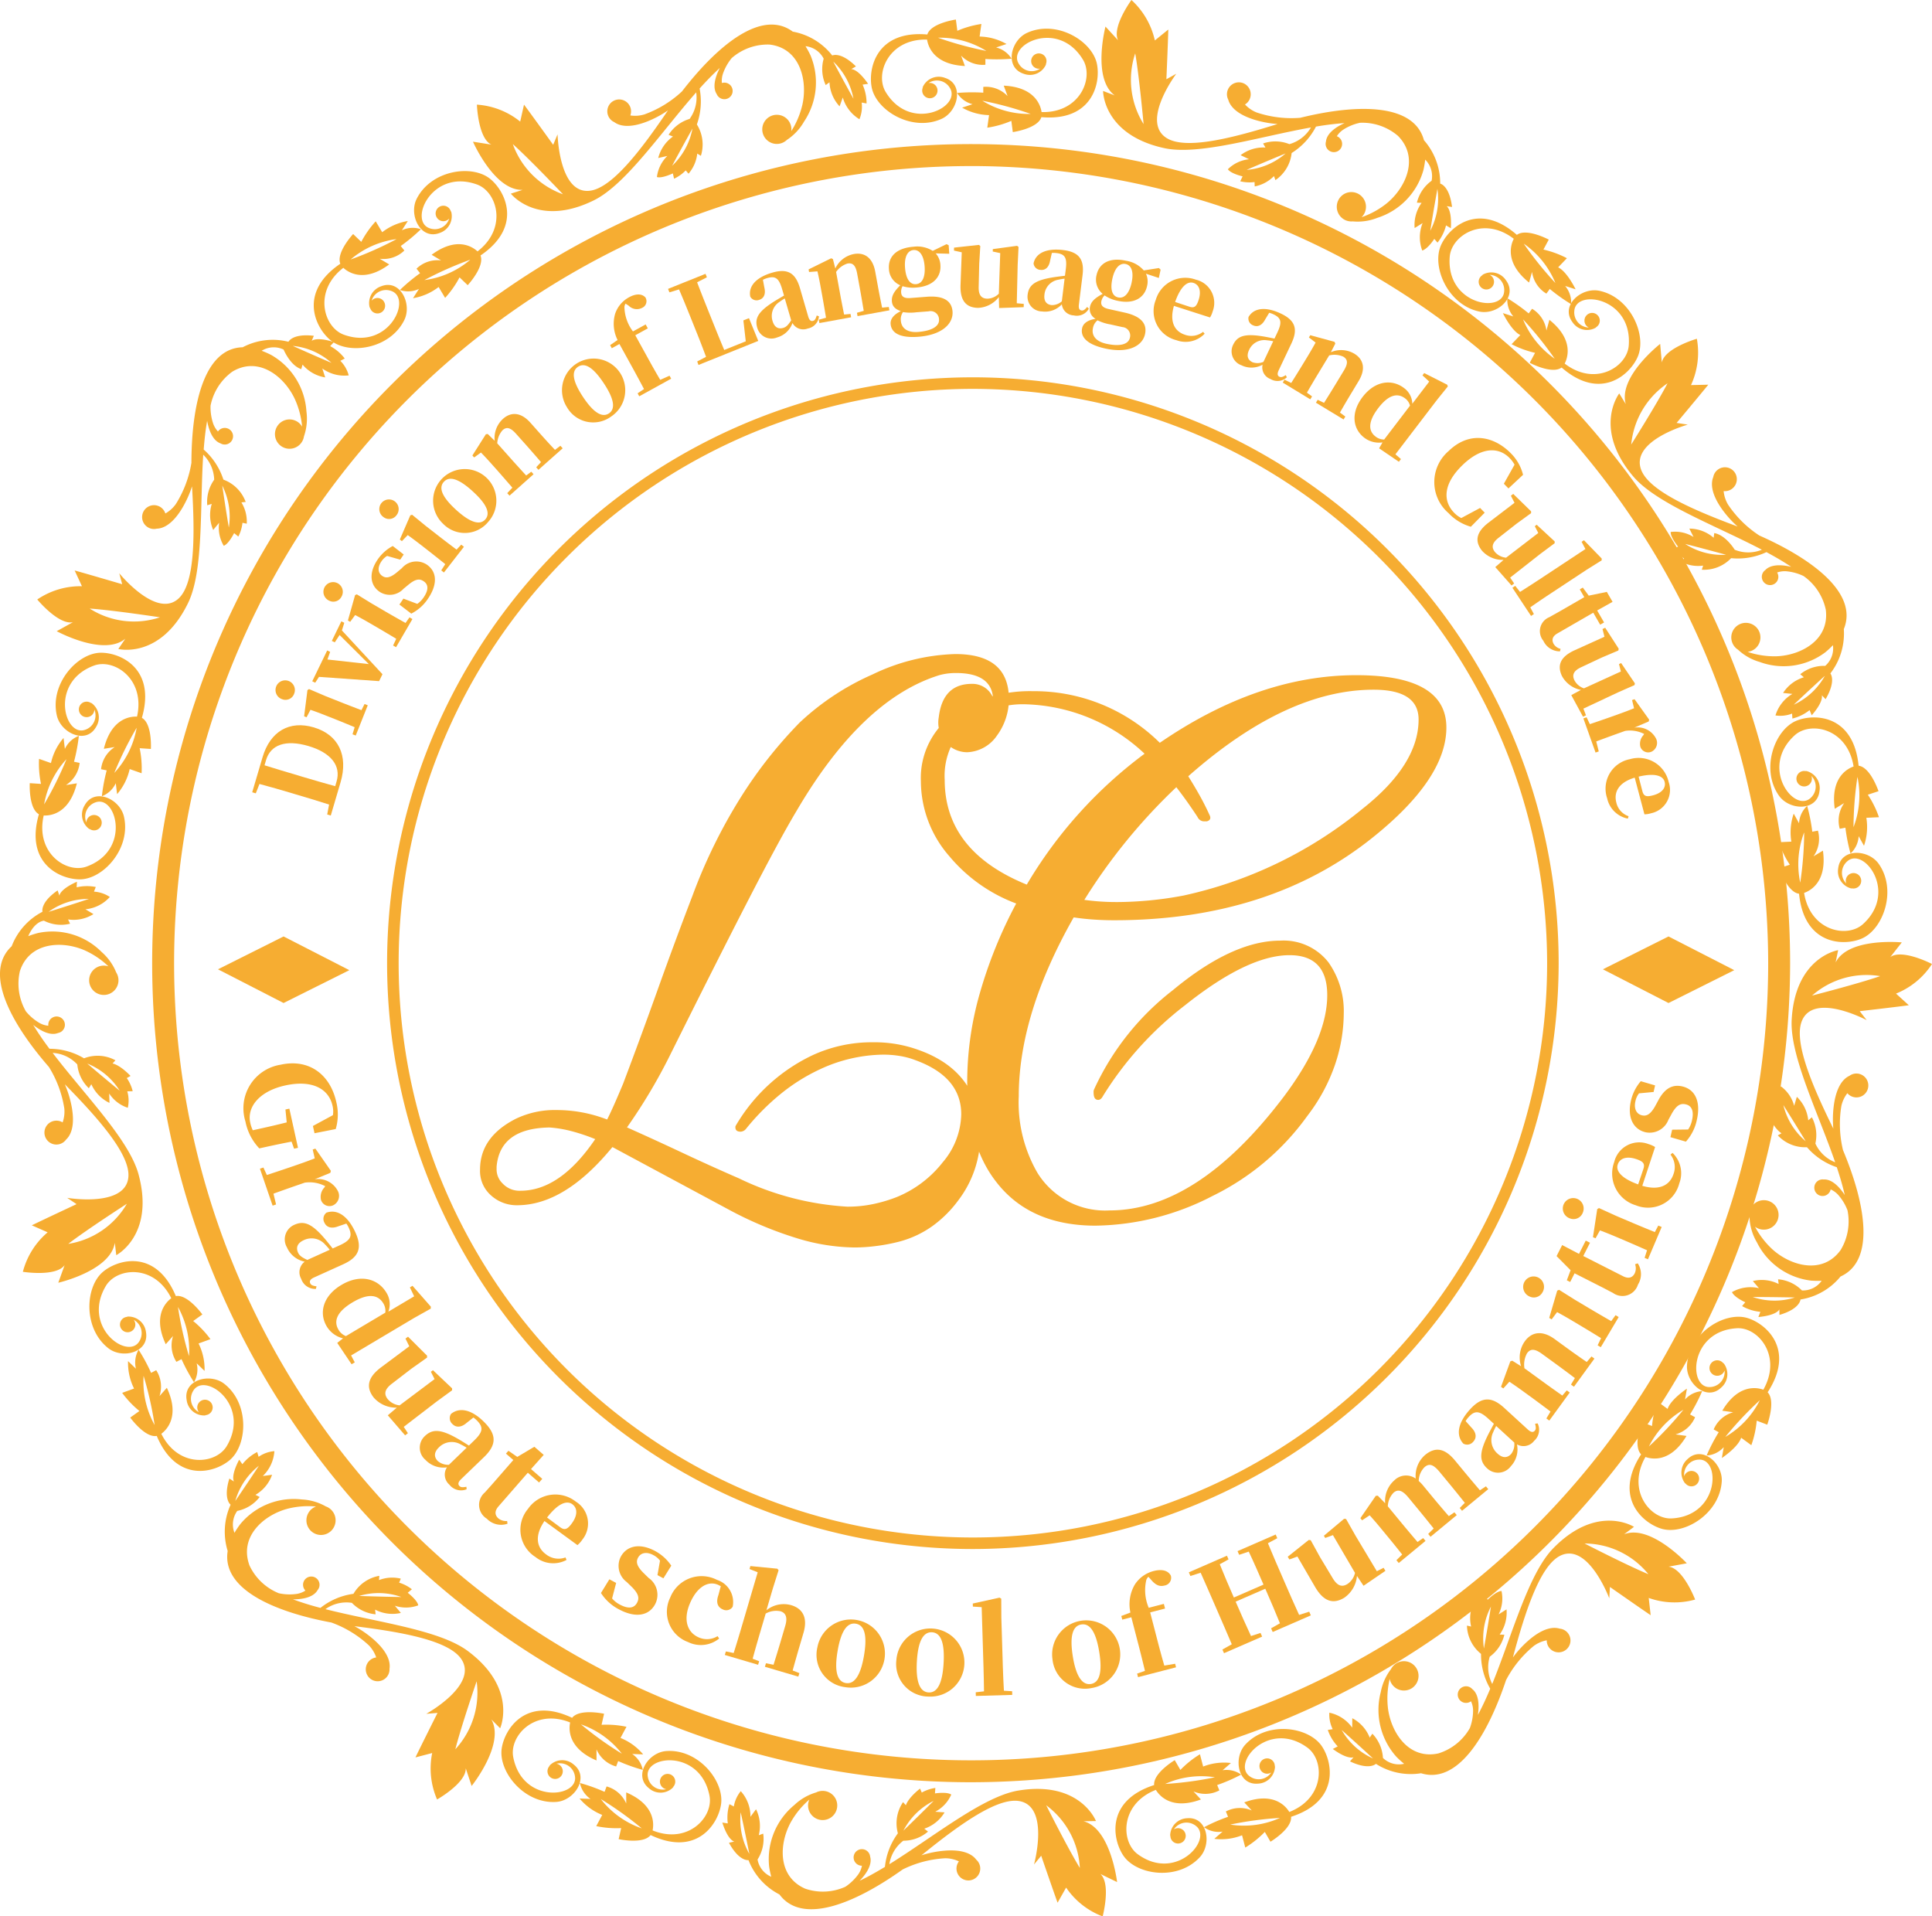 <svg xmlns="http://www.w3.org/2000/svg" width="181.008" height="179.502"><g data-name="グループ 1581"><g data-name="グループ 1604"><g data-name="グループ 1603"><g data-name="グループ 1586"><g data-name="グループ 1585"><path data-name="パス 3337" d="M90.986 166.957a76.729 76.729 0 1176.729-76.729 76.816 76.816 0 01-76.729 76.729zm0-151.4a74.674 74.674 0 1074.674 74.674 74.759 74.759 0 00-74.674-74.676z" fill="#f6ad32"/></g></g><g data-name="グループ 1590"><g data-name="グループ 1589"><path data-name="パス 3339" d="M91.149 145.109a54.881 54.881 0 1154.88-54.881 54.942 54.942 0 01-54.88 54.881zm0-108.68a53.8 53.8 0 1053.8 53.8 53.859 53.859 0 00-53.8-53.8z" fill="#f6ad32"/></g></g><g data-name="グループ 1591"><path data-name="パス 3340" d="M26.568 93.961l-6.147-3.158 6.147-3.078 6.16 3.158z" fill="#f6ad32"/></g><g data-name="グループ 1592"><path data-name="パス 3341" d="M156.322 93.961l-6.147-3.158 6.147-3.078 6.16 3.158z" fill="#f6ad32"/></g><g data-name="グループ 1600"><g data-name="グループ 1599" fill="#f6ad32"><path data-name="パス 3370" d="M27.553 107.608l-.237-.662c-.794.153-1.606.321-2.493.517l-.529.116a5.062 5.062 0 01-1.3-2.523 4.13 4.13 0 013.3-5.316c2.615-.578 4.634.866 5.218 3.514a4.845 4.845 0 01-.058 2.513l-1.987.393-.15-.681 1.873-1.013a2.2 2.2 0 00-.036-.88c-.341-1.548-1.849-2.472-4.442-1.9-2.41.532-3.59 2.015-3.266 3.486a3.266 3.266 0 00.236.709l.81-.179c.8-.176 1.564-.357 2.37-.558l-.119-1.207.367-.081.809 3.67z"/><path data-name="パス 3371" d="M29.479 110.473a2.085 2.085 0 012.19 1.129.982.982 0 01-.473 1.317.834.834 0 01-1.118-.5 1.272 1.272 0 01.3-1.163l.092-.138a3.159 3.159 0 00-1.915-.33l-.869.3c-.575.2-1.451.51-2.065.733l.244 1.011-.324.111-1.188-3.461.325-.111.322.7c.611-.2 1.515-.5 2.1-.7l.869-.3a32.617 32.617 0 001.518-.557l-.19-.828.251-.086 1.453 2.084-.053.186z"/><path data-name="パス 3372" d="M29.592 120.743a1.384 1.384 0 01-1.376-.947 1.244 1.244 0 01.33-1.606 2.3 2.3 0 01-1.662-1.336 1.485 1.485 0 01.693-2.117c.918-.415 1.654-.105 2.875 1.331.211.251.464.568.717.887l.616-.279c1.048-.474 1.25-.862.9-1.64a2.337 2.337 0 00-.235-.413l-.748.252c-.7.279-1.129.054-1.307-.336a.729.729 0 01.194-.941c.985-.346 1.993.273 2.713 1.861.659 1.456.309 2.318-1.153 2.979l-2.713 1.227c-.383.173-.458.355-.37.55.07.154.2.231.592.288zm1.3-3.665a5.33 5.33 0 00-.427-.486 1.678 1.678 0 00-2-.418c-.6.273-.757.688-.539 1.171.125.276.364.453.868.682zm1.148-2.964l-.135-.137z"/><path data-name="パス 3373" d="M33.239 127.626l-.3.175-1.344-2 .544-.428a2.438 2.438 0 01-1.529-1.121c-.753-1.267-.347-2.857 1.375-3.881 1.789-1.063 3.437-.589 4.225.736a2.013 2.013 0 01.175 1.768l2.417-1.437-.4-.839.247-.147 1.715 1.952-.006.187-1.545.866-5.918 3.518zm2.858-4.657a1.318 1.318 0 00-.178-.863c-.438-.736-1.285-1.056-2.884-.106-1.551.922-1.769 1.811-1.326 2.556a1.368 1.368 0 00.7.607z"/><path data-name="パス 3374" d="M38.217 134.26l-.263.2-1.621-1.876.843-.718a2.782 2.782 0 01-2.172-.956c-.685-.892-.643-1.819.706-2.826l2.635-1.967-.356-.719.237-.181 1.784 1.778v.183l-1.473 1.045-1.843 1.416c-.7.539-.71.984-.381 1.412a1.679 1.679 0 001.126.6l3.276-2.459-.345-.685.194-.149 1.793 1.7v.183l-1.459 1.064-3.072 2.359z"/><path data-name="パス 3375" d="M43.718 139.512a1.384 1.384 0 01-1.615-.43 1.245 1.245 0 01-.228-1.625 2.3 2.3 0 01-2.015-.7 1.486 1.486 0 01-.056-2.228c.726-.7 1.522-.654 3.155.289.282.166.628.381.973.6l.486-.47c.829-.8.888-1.231.295-1.847a2.317 2.317 0 00-.36-.309l-.62.488c-.566.5-1.047.43-1.344.122a.728.728 0 01-.132-.951c.811-.658 1.97-.413 3.181.843 1.11 1.151 1.069 2.081-.087 3.2l-2.145 2.066c-.3.292-.312.489-.164.643.117.122.266.15.654.074zm0-3.893a5.576 5.576 0 00-.566-.315 1.68 1.68 0 00-2.024.278c-.478.461-.482.9-.115 1.284a1.5 1.5 0 001.047.352zm.087-3.18l-.173-.083z"/><path data-name="パス 3376" d="M47.548 142.74a1.846 1.846 0 01-1.936-.469 1.52 1.52 0 01-.183-2.463c.276-.318.5-.552.8-.9l1.862-2.136-.688-.6.232-.267.829.575 1.6-.951.875.761-1.188 1.329 1.053.917-.3.342-1.053-.916-2.749 3.155c-.392.451-.339.835 0 1.131a1.126 1.126 0 00.81.235z"/><path data-name="パス 3377" d="M53.079 146.133a2.653 2.653 0 01-2.909-.273 3.024 3.024 0 01-.7-4.513 3.106 3.106 0 014.48-.677 2.409 2.409 0 01.604 3.568 2.454 2.454 0 01-.453.506l-3.091-2.256c-.972 1.427-.708 2.5.147 3.12a1.883 1.883 0 001.823.29zm-.594-3.062c.428.311.687.186 1.092-.368.568-.779.522-1.442.04-1.793-.5-.365-1.314-.11-2.362 1.25z"/><path data-name="パス 3378" d="M60.767 147.818a1.918 1.918 0 01.618 2.451c-.6 1.132-1.882 1.3-3.381.5a4.4 4.4 0 01-1.7-1.539l.788-1.284.635.34-.38 1.452a2.387 2.387 0 00.736.582c.754.4 1.312.363 1.6-.173.218-.41.186-.8-.477-1.473l-.488-.473a1.884 1.884 0 01-.564-2.359c.546-1.024 1.756-1.33 3.215-.551a4.286 4.286 0 011.523 1.378l-.738 1.185-.556-.3.238-1.353a1.812 1.812 0 00-.636-.529c-.606-.323-1.164-.233-1.425.255-.192.361-.15.76.5 1.408z"/><path data-name="パス 3379" d="M67.53 148.593c-.1-.054-.189-.1-.282-.142-.926-.385-1.971.222-2.623 1.785-.634 1.522-.237 2.707.876 3.17a1.9 1.9 0 001.726-.132l.153.219a2.719 2.719 0 01-2.92.33 3.011 3.011 0 01-1.67-4.16 3.156 3.156 0 014.389-1.661 2.184 2.184 0 011.465 2.516.712.712 0 01-.911.256c-.437-.183-.7-.579-.425-1.352z"/><path data-name="パス 3380" d="M74.894 156.735l-.1.329-3.131-.923.1-.329.709.139c.192-.612.469-1.511.65-2.126l.45-1.529c.243-.828.018-1.217-.457-1.357a2.006 2.006 0 00-1.378.217l-.613 2.08a158.49 158.49 0 00-.609 2.15l.611.237-.1.33-3.119-.92.1-.33.731.147c.2-.623.475-1.533.65-2.127l1.6-5.434-.766-.307.081-.276 2.521.247.122.139-.535 1.7-.606 2.058a2.562 2.562 0 012.324-.479c1.047.308 1.575 1.145 1.15 2.589l-.406 1.379c-.184.626-.439 1.532-.609 2.151z"/><path data-name="パス 3381" d="M76.58 154.318a3.192 3.192 0 112.6 3.731 3.051 3.051 0 01-2.6-3.731zm4.368.768c.326-1.908.039-2.843-.76-2.98s-1.39.649-1.714 2.558-.032 2.866.767 3 1.384-.68 1.707-2.577z"/><path data-name="パス 3382" d="M83.98 155.514a3.192 3.192 0 113 3.418 3.053 3.053 0 01-3-3.418zm4.427.273c.11-1.933-.279-2.831-1.088-2.877s-1.308.8-1.418 2.735.289 2.853 1.1 2.9 1.297-.835 1.406-2.757z"/><path data-name="パス 3383" d="M94.825 158.431l.011.343-3.41.1-.01-.344.775-.089c-.011-.719-.024-1.516-.046-2.224l-.172-5.662-.824-.052-.009-.287 2.506-.552.16.095.009 1.782.141 4.623c.022.718.058 1.5.1 2.222z"/><path data-name="パス 3384" d="M98.607 155.445a3.191 3.191 0 113.663 2.689 3.055 3.055 0 01-3.663-2.689zm4.38-.691c-.311-1.913-.884-2.706-1.684-2.575s-1.1 1.066-.794 2.978.9 2.725 1.7 2.595 1.086-1.097.778-2.997z"/><path data-name="パス 3385" d="M105.907 151.061a3.652 3.652 0 01.405-2.608 2.969 2.969 0 011.782-1.284c.654-.17 1.308-.111 1.6.431a.733.733 0 01-.6.932c-.424.11-.8-.009-1.242-.535l-.26-.287a.751.751 0 00-.193.29 4.228 4.228 0 00.224 2.615l1.416-.367.114.439-1.394.361.741 2.859c.183.707.377 1.412.585 2.123l1.013-.171.085.332-3.561.922-.086-.332.734-.258c-.175-.721-.349-1.441-.535-2.159l-.741-2.86-.85.221-.089-.343z"/><path data-name="パス 3386" d="M118.791 144.567c.429 1.043.888 2.1 1.348 3.153l.194.447c.45 1.034.9 2.079 1.38 3.114l.948-.3.15.345-3.573 1.557-.15-.345.828-.47c-.406-1.017-.865-2.072-1.372-3.238l-2.777 1.21c.5 1.146.958 2.2 1.439 3.222l.892-.292.15.345-3.572 1.555-.15-.345.879-.492c-.435-1.029-.89-2.073-1.349-3.128l-.194-.447c-.458-1.055-.913-2.1-1.374-3.13l-.959.31-.15-.345 3.572-1.556.15.345-.821.454c.41 1.028.865 2.072 1.32 3.118l2.777-1.21c-.451-1.035-.9-2.08-1.382-3.091l-.9.3-.15-.345 3.573-1.557.15.345z"/><path data-name="パス 3387" d="M129.628 146.868l.171.285-2.049 1.4-.617-.921a2.783 2.783 0 01-1.2 2.049c-.965.579-1.88.431-2.726-1.024l-1.653-2.842-.755.273-.153-.256 1.97-1.571.183.02.87 1.582 1.2 1.993c.455.76.9.817 1.359.54a1.685 1.685 0 00.721-1.052l-2.068-3.535-.721.265-.125-.209 1.894-1.589.183.02.889 1.57 1.993 3.323z"/><path data-name="パス 3388" d="M139.217 139.237l.218.265-2.457 2.027-.218-.265.479-.481c-.4-.5-.99-1.235-1.4-1.73l-.951-1.152c-.62-.752-.994-.816-1.411-.473a1.875 1.875 0 00-.557 1.307 3.827 3.827 0 01.443.466l.93 1.127c.416.5 1.023 1.223 1.449 1.7l.522-.358.218.265-2.457 2.027-.218-.265.514-.509c-.4-.5-.99-1.236-1.4-1.731l-.951-1.153c-.577-.7-.985-.823-1.4-.478a1.929 1.929 0 00-.547 1.283l1.345 1.631c.394.478 1.016 1.214 1.44 1.71l.53-.365.219.264-2.509 2.071-.218-.265.539-.531c-.406-.511-1-1.253-1.4-1.731l-.585-.709c-.465-.564-.7-.83-1.061-1.234l-.708.469-.162-.2 1.441-2.092.192-.015.688.71a2.574 2.574 0 01.858-2.144 1.56 1.56 0 012.009-.164 2.586 2.586 0 01.874-2.214c.972-.8 1.859-.63 2.817.532l.888 1.076c.415.5 1.023 1.222 1.433 1.7z"/><path data-name="パス 3389" d="M144.061 133.34a1.382 1.382 0 01-.331 1.637 1.244 1.244 0 01-1.607.328 2.294 2.294 0 01-.577 2.053 1.486 1.486 0 01-2.219.194c-.742-.681-.746-1.478.1-3.166.148-.292.341-.65.534-1.008l-.5-.456c-.848-.778-1.284-.811-1.861-.179a2.334 2.334 0 00-.288.379l.526.589c.532.534.493 1.017.2 1.332a.728.728 0 01-.941.191c-.706-.769-.533-1.94.647-3.226 1.08-1.178 2.012-1.2 3.194-.111l2.199 2.013c.31.284.507.281.651.124.115-.124.133-.276.033-.658zm-7.063.351l-.072.179zm3.178-.109a5.4 5.4 0 00-.28.583 1.676 1.676 0 00.4 2c.489.45.93.426 1.288.036a1.5 1.5 0 00.287-1.066z"/><path data-name="パス 3390" d="M149.105 127.071l.277.2-1.919 2.637-.278-.2.364-.612c-.512-.387-1.267-.949-1.786-1.328l-1.289-.937c-.7-.508-1.094-.49-1.405-.062a2.182 2.182 0 00-.245 1.408l1.728 1.257c.5.365 1.286.922 1.821 1.3l.417-.484.277.2-1.913 2.628-.277-.2.39-.648c-.522-.394-1.284-.963-1.786-1.328l-.743-.54a32.773 32.773 0 00-1.326-.924l-.568.63-.215-.156.873-2.383.182-.062.828.519a2.619 2.619 0 01.353-2.345c.629-.865 1.614-1.051 2.787-.2l1.181.86c.528.384 1.3.929 1.827 1.288z"/><path data-name="パス 3391" d="M143.254 121.43a.977.977 0 111.264-.374.924.924 0 01-1.264.374zm8.106 1.774l.295.175-1.68 2.825-.295-.175.323-.673a145.94 145.94 0 00-1.9-1.156l-.76-.453a36.17 36.17 0 00-1.461-.83l-.508.68-.228-.136.748-2.554.175-.08 1.5.944 1.464.872c.533.316 1.365.8 1.922 1.117z"/><path data-name="パス 3392" d="M153.44 118.348a1.845 1.845 0 01.02 1.991 1.52 1.52 0 01-2.343.779c-.375-.19-.655-.345-1.07-.556l-2.525-1.281-.413.813-.315-.16.354-.943-1.314-1.322.524-1.034 1.578.826.631-1.244.4.2-.631 1.244 3.729 1.892c.532.27.892.125 1.095-.277a1.119 1.119 0 00.03-.843z"/><path data-name="パス 3393" d="M147.092 114.14a.977.977 0 111.2-.541.924.924 0 01-1.2.541zm8.274.669l.315.134-1.285 3.025-.315-.134.229-.711c-.6-.266-1.467-.648-2.037-.891l-.815-.346a36.702 36.702 0 00-1.559-.627l-.413.741-.243-.1.4-2.632.164-.1 1.612.734 1.567.667c.571.243 1.461.609 2.055.849z"/><path data-name="パス 3394" d="M156.701 108.002a2.65 2.65 0 01.632 2.851 3.024 3.024 0 01-4.078 2.055 3.1 3.1 0 01-2.019-4.053 2.409 2.409 0 013.209-1.679 2.46 2.46 0 01.62.276l-1.2 3.633c1.657.487 2.593-.092 2.924-1.1a1.883 1.883 0 00-.284-1.823zm-2.732 1.5c.166-.5-.033-.711-.685-.925-.914-.3-1.532-.055-1.718.512-.194.587.3 1.283 1.913 1.863z"/><path data-name="パス 3395" d="M155.398 103.016c.594-1.077 1.313-1.445 2.2-1.246 1.252.283 1.756 1.469 1.382 3.127a4.391 4.391 0 01-1.029 2.05l-1.449-.419.158-.7 1.5-.018a2.391 2.391 0 00.364-.864c.187-.833 0-1.36-.593-1.494-.454-.1-.824.033-1.292.85l-.327.6a1.882 1.882 0 01-2.124 1.17c-1.133-.256-1.751-1.341-1.388-2.954a4.278 4.278 0 01.923-1.833l1.341.394-.139.615-1.368.129a1.79 1.79 0 00-.339.754c-.151.669.085 1.184.624 1.306.4.09.772-.056 1.225-.854z"/></g></g><g data-name="グループ 1602"><g data-name="グループ 1601" fill="#f6ad32"><path data-name="パス 3396" d="M24.597 70.939c.721-2.445 2.533-3.468 4.8-2.8 2.306.681 3.253 2.626 2.508 5.152l-.915 3.107-.335-.1.177-.928c-.986-.323-2.011-.626-3.114-.952l-.326-.1c-1.035-.305-2.059-.608-3.083-.877l-.345.878-.335-.1zm6.937 2.264c.437-1.484-.543-2.7-2.632-3.315-2.158-.636-3.555-.111-3.978 1.322l-.141.481c1.009.32 2.044.624 3.108.939l.325.1c1.1.326 2.148.634 3.189.919z"/><path data-name="パス 3397" d="M26.455 65.508a.907.907 0 111.106-.527.857.857 0 01-1.106.527zm7.7.443l.3.119-1.127 2.834-.3-.118.2-.663c-.56-.234-1.377-.571-1.912-.783l-.764-.3a34.369 34.369 0 00-1.464-.548l-.366.7-.229-.091.311-2.451.149-.1 1.513.647 1.472.586c.534.213 1.369.533 1.927.744z"/><path data-name="パス 3398" d="M32.256 58.342l-.223.717 3.8 4.1-.315.649-5.63-.4-.357.547-.277-.134 1.4-2.888.277.134-.255.714 3.879.43-2.74-2.726-.449.689-.277-.134.891-1.835z"/><path data-name="パス 3399" d="M30.82 56.26a.908.908 0 111.171-.359.857.857 0 01-1.171.359zm7.545 1.571l.275.16-1.535 2.638-.276-.16.294-.628a143.51 143.51 0 00-1.774-1.055l-.71-.413c-.568-.33-.9-.512-1.365-.757l-.466.636-.213-.124.672-2.378.163-.075 1.4.862 1.367.8c.5.289 1.275.729 1.8 1.02z"/><path data-name="パス 3400" d="M37.654 53.221a1.778 1.778 0 012.321-.336c.988.668 1.023 1.864.14 3.172a4.084 4.084 0 01-1.584 1.427l-1.111-.851.375-.554 1.3.491a2.247 2.247 0 00.608-.624c.444-.658.46-1.178-.009-1.494-.357-.242-.724-.25-1.4.3l-.485.4a1.747 1.747 0 01-2.232.295c-.895-.6-1.062-1.752-.2-3.024a3.982 3.982 0 011.419-1.274l1.026.794-.327.485-1.227-.349a1.656 1.656 0 00-.549.537c-.356.528-.327 1.053.1 1.34.315.213.688.213 1.348-.325z"/><path data-name="パス 3401" d="M35.949 48.454a.907.907 0 111.208-.2.858.858 0 01-1.208.2zm7.265 2.569l.251.2-1.874 2.408-.251-.2.375-.582c-.472-.381-1.163-.932-1.616-1.284l-.648-.505c-.519-.4-.825-.629-1.251-.934l-.546.568-.194-.151.982-2.268.172-.052 1.271 1.042 1.248.971c.454.353 1.165.894 1.642 1.251z"/><path data-name="パス 3402" d="M41.508 49.061a2.963 2.963 0 114.219-.157 2.833 2.833 0 01-4.219.157zm2.79-3.027c-1.329-1.212-2.2-1.457-2.712-.9s-.188 1.412 1.141 2.623 2.227 1.464 2.734.908.16-1.428-1.163-2.628z"/><path data-name="パス 3403" d="M52.503 41.76l.213.238-2.269 2.014-.211-.238.451-.484a142.38 142.38 0 00-1.356-1.556l-.983-1.1c-.533-.6-.9-.661-1.262-.334a2.026 2.026 0 00-.5 1.229l1.318 1.48c.382.43.984 1.09 1.394 1.536l.479-.357.212.237-2.255 2.008-.212-.237.482-.511c-.4-.46-.975-1.126-1.356-1.556l-.567-.636a30.35 30.35 0 00-1.02-1.1l-.639.46-.164-.184 1.263-1.991.178-.021.647.634a2.434 2.434 0 01.784-2.059c.741-.66 1.672-.635 2.566.369l.9 1.013c.4.452.991 1.1 1.4 1.529z"/><path data-name="パス 3404" d="M53.12 38.152a2.963 2.963 0 114.129.874 2.835 2.835 0 01-4.129-.874zm3.442-2.259c-.994-1.5-1.782-1.95-2.409-1.533s-.526 1.323.468 2.822 1.8 1.961 2.429 1.545.501-1.346-.488-2.834z"/><path data-name="パス 3405" d="M57.86 31.851a3.382 3.382 0 01-.234-2.439 2.757 2.757 0 011.309-1.565c.549-.3 1.152-.4 1.538.021a.681.681 0 01-.322.975 1.064 1.064 0 01-1.242-.2l-.3-.2a.7.7 0 00-.107.305 3.927 3.927 0 00.8 2.3l1.19-.655.2.369-1.172.645 1.324 2.4c.327.594.663 1.183 1.013 1.776l.873-.387.153.279-2.993 1.649-.153-.279.6-.4c-.323-.608-.647-1.216-.978-1.818l-1.324-2.4-.714.393-.159-.288z"/><path data-name="パス 3406" d="M71.041 31.937l-5.6 2.252-.121-.328.829-.433a91.557 91.557 0 00-1.046-2.692l-.271-.677c-.4-.992-.791-1.974-1.214-2.946l-.9.274-.13-.324 3.51-1.411.13.325-.916.467c.367.971.757 1.945 1.1 2.8l.248.62c.379.945.776 1.937 1.193 2.921l2.017-.81-.223-1.96.524-.21z"/><path data-name="パス 3407" d="M76.729 29.635a1.281 1.281 0 01-1.05 1.14 1.155 1.155 0 01-1.434-.514 2.129 2.129 0 01-1.446 1.352 1.38 1.38 0 01-1.855-.915c-.262-.9.119-1.533 1.6-2.467.258-.16.584-.352.909-.542l-.175-.6c-.3-1.026-.628-1.261-1.391-1.04a2.253 2.253 0 00-.41.162l.134.722c.165.679-.1 1.045-.48 1.156a.677.677 0 01-.839-.3c-.19-.951.511-1.8 2.067-2.249 1.424-.414 2.171.021 2.588 1.452l.772 2.653c.109.375.266.469.458.413.15-.043.237-.155.342-.506zm-5.778-3.123l-.143.106zm2.575 1.445a5.129 5.129 0 00-.5.328 1.558 1.558 0 00-.647 1.782c.172.592.534.786 1.005.649.271-.078.465-.274.741-.707z"/><path data-name="パス 3408" d="M83.27 28.758l.057.313-2.983.542-.058-.313.637-.179c-.1-.588-.243-1.449-.35-2.035l-.266-1.455c-.144-.789-.422-1.031-.906-.943a2.021 2.021 0 00-1.067.79l.356 1.95c.1.567.274 1.444.394 2.038l.6-.056.058.313-2.973.541-.057-.314.678-.185c-.1-.6-.247-1.469-.35-2.036l-.153-.839c-.12-.657-.191-.989-.3-1.47l-.786.06-.044-.243 2.116-1.042.163.074.224.879A2.433 2.433 0 0180 23.797c.978-.177 1.761.328 2 1.652l.244 1.334c.108.6.276 1.454.4 2.036z"/><path data-name="パス 3409" d="M88.936 23.771l-1.271-.035a1.775 1.775 0 01.441 1.088c.084 1.075-.632 1.985-2.257 2.112a3.33 3.33 0 01-1.288-.126 1.044 1.044 0 00-.132.6c.029.379.284.554.868.509l1.532-.119c1.677-.13 2.342.457 2.413 1.378.089 1.147-.993 2.2-3.181 2.369-1.9.147-2.562-.451-2.619-1.2-.036-.451.277-.877.955-1.2-.474-.169-.8-.412-.837-.924s.2-.912.785-1.5a1.73 1.73 0 01-1.062-1.524c-.085-1.1.635-1.955 2.281-2.083a2.729 2.729 0 011.822.384l1.294-.626.2.1zm-3.086 5.483a4.3 4.3 0 01-1.249-.017 1.175 1.175 0 00-.2.809c.059.748.664 1.123 1.612 1.05 1.375-.107 2.01-.579 1.963-1.172a.79.79 0 00-.971-.759zm.776-4.314c-.078-1-.467-1.561-1.04-1.516s-.871.665-.794 1.657.427 1.585 1.031 1.538.877-.686.803-1.679z"/><path data-name="パス 3410" d="M95.917 28.467l-.008.308-2.3.081-.028-1.029a2.585 2.585 0 01-1.957 1.014c-1.045-.024-1.69-.594-1.632-2.155l.114-3.051-.728-.16.006-.278 2.326-.255.133.106-.1 1.673-.051 2.159c-.02.822.3 1.086.8 1.1a1.568 1.568 0 001.088-.469l.131-3.8-.7-.149.006-.227 2.275-.307.134.106-.081 1.674-.084 3.6z"/><path data-name="パス 3411" d="M102.014 28.913a1.283 1.283 0 01-1.416.632 1.157 1.157 0 01-1.114-1.039 2.129 2.129 0 01-1.863.669 1.379 1.379 0 01-1.341-1.574c.115-.927.716-1.359 2.445-1.631.3-.045.675-.092 1.05-.138l.08-.624c.131-1.06-.078-1.406-.866-1.5a2.251 2.251 0 00-.441-.013l-.163.715c-.117.689-.5.921-.9.872a.678.678 0 01-.651-.609c.2-.947 1.181-1.446 2.789-1.246 1.473.183 1.986.878 1.8 2.356l-.341 2.741c-.048.388.06.536.257.56.156.019.28-.048.515-.33zm-4.067-5.153l-.174.041zm1.794 2.345a4.991 4.991 0 00-.592.1 1.557 1.557 0 00-1.294 1.383c-.076.612.179.933.666.994a1.393 1.393 0 00.961-.356z"/><path data-name="パス 3412" d="M108.57 26.04l-1.205-.4a1.776 1.776 0 01.1 1.171c-.234 1.054-1.185 1.717-2.777 1.363a3.327 3.327 0 01-1.2-.5 1.048 1.048 0 00-.3.534c-.082.371.11.614.681.741l1.5.334c1.643.365 2.107 1.121 1.906 2.024-.251 1.124-1.593 1.816-3.735 1.339-1.857-.413-2.318-1.178-2.155-1.911.1-.441.522-.758 1.264-.867a1.042 1.042 0 01-.531-1.129c.111-.5.459-.814 1.19-1.21a1.73 1.73 0 01-.571-1.769c.239-1.074 1.178-1.687 2.79-1.328a2.732 2.732 0 011.631.9l1.42-.222.159.152zm-4.553 4.348a4.324 4.324 0 01-1.19-.38 1.172 1.172 0 00-.427.715c-.163.733.307 1.269 1.235 1.476 1.347.3 2.091.033 2.221-.549a.791.791 0 00-.707-1.01zm2-3.9c.218-.984.009-1.631-.552-1.755s-1.027.383-1.243 1.356-.055 1.641.537 1.772 1.045-.403 1.261-1.376z"/><path data-name="パス 3413" d="M112.862 31.262a2.463 2.463 0 01-2.644.607 2.808 2.808 0 01-1.937-3.773 2.884 2.884 0 013.752-1.9 2.235 2.235 0 011.585 2.966 2.273 2.273 0 01-.251.578l-3.383-1.087c-.442 1.542.1 2.408 1.039 2.708a1.748 1.748 0 001.691-.277zm-1.416-2.527c.468.15.659-.037.854-.643.274-.85.041-1.422-.486-1.591-.548-.176-1.19.286-1.718 1.789z"/><path data-name="パス 3414" d="M120.564 35.346a1.284 1.284 0 01-1.543.156 1.155 1.155 0 01-.732-1.336 2.13 2.13 0 01-1.978.052 1.38 1.38 0 01-.78-1.917c.4-.845 1.107-1.067 2.834-.783.3.051.67.124 1.04.2l.269-.566c.458-.966.368-1.361-.35-1.7a2.153 2.153 0 00-.414-.15l-.379.628c-.328.618-.768.717-1.127.547a.678.678 0 01-.427-.786c.489-.837 1.575-1.005 3.039-.311 1.34.635 1.611 1.457.972 2.8l-1.184 2.5c-.167.353-.111.527.068.613.142.067.281.042.592-.152zm-1.277-3.38a4.939 4.939 0 00-.594-.089 1.557 1.557 0 00-1.666.905c-.265.557-.123.942.321 1.152a1.388 1.388 0 001.024-.037zm-.967-2.79l-.178-.016z"/><path data-name="パス 3415" d="M126.044 39.023l-.165.273-2.591-1.571.165-.273.594.288c.318-.5.78-1.246 1.089-1.756l.768-1.266c.416-.686.368-1.051-.052-1.306a2.025 2.025 0 00-1.322-.116l-1.029 1.7c-.3.492-.753 1.262-1.058 1.787l.483.353-.166.273-2.582-1.57.165-.273.631.31c.323-.514.79-1.264 1.089-1.756l.443-.73c.346-.571.513-.866.752-1.3l-.628-.477.127-.211 2.276.621.071.164-.415.806a2.435 2.435 0 012.2.142c.849.515 1.1 1.412.4 2.563l-.7 1.161a68.95 68.95 0 00-1.05 1.792z"/><path data-name="パス 3416" d="M131.255 43.005l-.194.254-1.853-1.26.32-.557a2.266 2.266 0 01-1.707-.436c-1.088-.831-1.289-2.341-.16-3.819 1.172-1.535 2.755-1.7 3.893-.828a1.867 1.867 0 01.764 1.462l1.584-2.074-.632-.585.162-.213 2.155 1.089.06.162-1.031 1.281-3.879 5.078zm.847-5a1.219 1.219 0 00-.453-.681c-.632-.482-1.473-.466-2.521.907-1.016 1.33-.9 2.172-.256 2.66a1.274 1.274 0 00.81.282z"/><path data-name="パス 3417" d="M137.804 49.344a4.6 4.6 0 01-2.091-1.276 3.828 3.828 0 010-5.809c1.964-1.916 4.27-1.4 5.854.221a4.307 4.307 0 011.127 2l-1.368 1.276-.43-.442 1-1.782a2.633 2.633 0 00-.459-.619c-1.021-1.048-2.634-1.083-4.443.683s-1.81 3.356-.752 4.442a2.379 2.379 0 00.665.491l1.763-.945.431.442z"/><path data-name="パス 3418" d="M141.859 54.659l-.242.19-1.525-1.725.776-.675a2.585 2.585 0 01-2.026-.866c-.646-.822-.616-1.681.625-2.63l2.426-1.851-.339-.663.218-.172 1.675 1.633v.17l-1.355.985-1.7 1.333c-.647.507-.649.92-.339 1.314a1.562 1.562 0 001.053.541l3.015-2.314-.327-.633.178-.139 1.683 1.56v.171l-1.343 1-2.828 2.22z"/><path data-name="パス 3419" d="M143.709 57.525l-.266.175-1.747-2.642.266-.175.449.568c.563-.36 1.186-.757 1.735-1.119l4.391-2.9-.36-.676.222-.147 1.661 1.71v.173l-1.4.876-3.584 2.364a73.19 73.19 0 00-1.706 1.163z"/><path data-name="パス 3420" d="M146.154 61.019a1.711 1.711 0 01-1.559-.993 1.412 1.412 0 01.582-2.218c.338-.2.6-.335.975-.551l2.279-1.315-.423-.733.285-.164.555.754 1.695-.352.538.932-1.443.809.647 1.122-.365.21-.647-1.122-3.364 1.942c-.481.277-.55.631-.341.993a1.045 1.045 0 00.64.451z"/><path data-name="パス 3421" d="M148.59 67.011l-.279.131-1.1-2.026.908-.485a2.581 2.581 0 01-1.779-1.3c-.444-.946-.222-1.779 1.2-2.423l2.78-1.259-.181-.723.251-.119 1.267 1.966-.036.167-1.542.654-1.952.917c-.744.349-.839.752-.626 1.206a1.562 1.562 0 00.9.766l3.459-1.578-.177-.691.2-.1 1.288 1.9-.035.167-1.533.674-3.255 1.528z"/><path data-name="パス 3422" d="M153.11 68.166a1.935 1.935 0 012.044 1.024.912.912 0 01-.424 1.227.775.775 0 01-1.043-.449 1.182 1.182 0 01.268-1.083l.085-.13a2.93 2.93 0 00-1.781-.285l-.8.286c-.532.19-1.341.489-1.908.7l.236.936-.3.107-1.141-3.2.3-.107.306.645c.564-.19 1.4-.477 1.942-.67l.8-.286c.628-.224.944-.348 1.4-.533l-.187-.766.232-.083 1.371 1.918-.048.172z"/><path data-name="パス 3423" d="M152.513 76.686a2.464 2.464 0 01-1.939-1.9 2.81 2.81 0 012.133-3.668 2.884 2.884 0 013.628 2.133 2.237 2.237 0 01-1.647 2.934 2.27 2.27 0 01-.622.1l-.911-3.436c-1.537.461-1.972 1.387-1.721 2.336a1.753 1.753 0 001.146 1.276zm1.365-2.556c.126.475.386.536 1 .373.865-.229 1.22-.734 1.078-1.269-.147-.556-.885-.848-2.435-.481z"/></g></g></g></g><path data-name="パス 3249" d="M80.074 116.861a19.028 19.028 0 01-5.364-.852 35.294 35.294 0 01-6.17-2.554l-11.163-6q-4.464 5.45-8.929 5.45a3.573 3.573 0 01-2.48-.954 3.034 3.034 0 01-.993-2.378q0-3.066 3.352-4.768a8.416 8.416 0 013.845-.818 13.079 13.079 0 014.527.818l.186.068q.372-.749.744-1.6t.744-1.738q1.674-4.427 3.256-8.856t3.256-8.788a49.878 49.878 0 014.557-9.264 41.62 41.62 0 015.488-6.948 24.134 24.134 0 016.82-4.5 18.98 18.98 0 017.752-1.908q5.022 0 5.022 4.224a5.75 5.75 0 01-1.115 3.406 3.544 3.544 0 01-2.791 1.567 2.683 2.683 0 01-2.047-.953 2.831 2.831 0 01-.62-2.316q.371-3.136 3.1-3.136a2.069 2.069 0 011.984 1.3q-.186-2.317-3.473-2.316a5.812 5.812 0 00-1.551.2q-7.255 2.248-13.395 12.739-1.551 2.588-4.465 8.242t-7.255 14.374a51.534 51.534 0 01-4.154 7.011q2.6 1.158 5.209 2.385t5.271 2.384a26.914 26.914 0 0010.169 2.657 11.648 11.648 0 002.388-.238 13.862 13.862 0 002.2-.648 10.519 10.519 0 004.342-3.269 7.149 7.149 0 001.737-4.5q0-3.475-4.217-5.041a7.352 7.352 0 00-1.463-.409 9.47 9.47 0 00-1.644-.137 14.374 14.374 0 00-5.891 1.363 17.522 17.522 0 00-3.659 2.282 22.093 22.093 0 00-3.287 3.3.691.691 0 01-.5.273q-.5 0-.5-.409a.3.3 0 01.062-.2 16.53 16.53 0 017.136-6.54 13.235 13.235 0 015.705-1.227 12.029 12.029 0 014.154.681q5.891 2.044 5.891 8.038a10.048 10.048 0 01-2.044 6.063 11.039 11.039 0 01-2.419 2.419 9.539 9.539 0 01-3.1 1.464 17.091 17.091 0 01-2.109.409 16.346 16.346 0 01-2.099.148zm-31.317-5.314q3.724 0 7.009-4.836a18.067 18.067 0 00-2.233-.749 11.278 11.278 0 00-2.046-.341q-4.649.069-4.961 3.676v.2a1.826 1.826 0 00.558 1.363 2.153 2.153 0 001.673.687zm53.889 3.271q-6.139 0-9.3-4.087-2.728-3.474-2.728-9.469a30.208 30.208 0 011.178-8.209 42.814 42.814 0 013.411-8.414 14.965 14.965 0 01-6.263-4.428 10.727 10.727 0 01-2.667-7.016 7.34 7.34 0 013.659-6.676 12.874 12.874 0 016.82-1.771 16.726 16.726 0 0111.906 4.836q9.235-6.333 18.414-6.334 8.434 0 8.434 4.905 0 4.769-6.884 10.286-9.674 7.766-24.247 7.766-.992 0-1.954-.068t-1.831-.2q-5.147 9.06-5.147 16.76a13.145 13.145 0 001.739 7.151 7.452 7.452 0 006.76 3.54q8.248 0 16.309-10.627 4.093-5.45 4.093-9.538 0-3.746-3.535-3.746-3.907 0-9.8 4.7a31.862 31.862 0 00-7.689 8.515c-.124.228-.268.341-.432.341q-.433 0-.432-.681a.582.582 0 01.062-.34 24.786 24.786 0 017.37-9.263q5.586-4.634 10.052-4.634a5.333 5.333 0 014.527 2.044 7.928 7.928 0 011.426 4.768 15.224 15.224 0 01-.806 4.768 16.758 16.758 0 01-2.605 4.836 23.748 23.748 0 01-8.867 7.494 24.4 24.4 0 01-10.973 2.79zm1.86-30.314a34.163 34.163 0 006.387-.613 39.684 39.684 0 0016.743-8.11q5.271-4.156 5.271-8.379 0-2.792-4.217-2.792-8.185 0-17.363 8.109.558.886 1.054 1.771t.93 1.838q.248.477-.247.613h-.186a.684.684 0 01-.683-.409q-.31-.477-.806-1.19t-1.178-1.6a53.271 53.271 0 00-8.619 10.555 21.3 21.3 0 002.916.205zm-8.309-1.635a41.644 41.644 0 0111.038-12.262 16.919 16.919 0 00-11.224-4.632 8.18 8.18 0 00-5.022 1.563 6.541 6.541 0 00-2.481 5.515q0 6.682 7.689 9.816z" fill="#f6ad32"/></g><g data-name="グループ 1872" fill="#f6ad32"><path data-name="パス 3791" d="M48.97 17.785l-1.111.356s2.514 3.219 7.78.625c2.991-1.473 6.306-6.387 9.588-10.113a3.422 3.422 0 01-.617 2.486 3.531 3.531 0 00-1.97 1.491l.411.159a3.532 3.532 0 00-1.382 2.014l.854-.194a3.319 3.319 0 00-.976 1.975c.471.153 1.492-.341 1.492-.341l.113.5a3.683 3.683 0 001.093-.781l.262.31a3.449 3.449 0 00.818-1.886l.341.21a3.535 3.535 0 00-.377-2.938 6.4 6.4 0 00.257-3.365 28.57 28.57 0 011.894-1.931 8.283 8.283 0 00-.13.267c-.558 1.224-.367 1.873-.166 2.176a.776.776 0 10.489-1.028 2.1 2.1 0 01.114-.916 4.781 4.781 0 01.807-1.421 5.12 5.12 0 013.552-1.264c2.844.339 3.567 3.339 3.077 5.6a7.951 7.951 0 01-1.047 2.506 1.365 1.365 0 10-1.037 1.164 1.357 1.357 0 00.619-.338 5.02 5.02 0 001.608-1.709 6.589 6.589 0 00.615-6.2 8.056 8.056 0 00-.474-.872 2.155 2.155 0 011.703 1.172 3.566 3.566 0 00.19 2.471l.355-.263a3.539 3.539 0 00.945 2.255l.3-.829a3.528 3.528 0 001.56 2.036 3.058 3.058 0 00.21-1.562l.457.085a4.23 4.23 0 00-.371-1.763l.515-.075c-1.023-1.478-1.587-1.373-1.587-1.373l.449-.26C78.747 4.794 77.974 5.2 77.974 5.2a6.067 6.067 0 00-3.7-2.237c-2.828-2.1-6.9 1.092-10.38 5.6a10.269 10.269 0 01-3.524 2.156 2.975 2.975 0 01-1.316.095 1.112 1.112 0 10-1.5.628c.417.312 1.328.637 3.118-.075a9.8 9.8 0 001.911-1.027l-.159.231c-2.454 3.6-5.121 7.067-7.18 7.3-2.876.322-3.006-5.289-3.006-5.289l-.41.982s-2.061-2.864-2.734-3.762l-.357 1.589a7.2 7.2 0 00-4.056-1.588s.108 3.157 1.351 3.742l-1.719-.271s2.018 4.617 4.657 4.511zm14-2.255c.807-1.523 1.906-3.487 1.906-3.487a6.412 6.412 0 01-1.906 3.487zm16.995-6.274c-.843-1.5-1.9-3.492-1.9-3.492a6.421 6.421 0 011.896 3.492zm-27.212 8.946a7.78 7.78 0 01-4.705-4.7c1.631 1.461 4.701 4.7 4.701 4.7z"/><path data-name="パス 3792" d="M3.491 56.159s2.008 2.428 3.347 2.125l-1.525.845s4.41 2.406 6.434.7l-.661.966s3.947 1 6.532-4.3c1.468-3.007 1.1-8.932 1.423-13.9a3.415 3.415 0 011.026 2.345 3.566 3.566 0 00-.649 2.391l.422-.128a3.548 3.548 0 00.134 2.444l.558-.68a3.321 3.321 0 00.431 2.162c.465-.169.972-1.189.972-1.189l.394.326a3.725 3.725 0 00.389-1.291l.4.084a3.448 3.448 0 00-.5-1.994l.4-.044a3.5 3.5 0 00-2.087-2.09 6.362 6.362 0 00-1.846-2.817c.072-.947.173-1.854.322-2.693.018.1.037.193.06.291.3 1.311.85 1.705 1.194 1.822a.769.769 0 00.677.057.778.778 0 00-.562-1.451.773.773 0 00-.354.28 2.1 2.1 0 01-.468-.794 4.794 4.794 0 01-.228-1.62 5.173 5.173 0 012.038-3.188c2.456-1.485 4.854.441 5.841 2.526a7.946 7.946 0 01.7 2.625 1.361 1.361 0 00-2.243-.163 1.38 1.38 0 00.209 1.933 1.367 1.367 0 002.207-.861 5.067 5.067 0 00.231-2.341 6.556 6.556 0 00-3.288-5.277 7.946 7.946 0 00-.906-.4 2.143 2.143 0 012.055-.115s.609 1.49 1.655 1.836l.121-.426a3.5 3.5 0 002.121 1.2l-.27-.838a3.5 3.5 0 002.474.648 3.039 3.039 0 00-.785-1.364l.413-.214a4.185 4.185 0 00-1.367-1.164l.361-.377c-1.708-.538-2.091-.107-2.091-.107l.2-.482c-2.013-.237-2.376.56-2.376.56a6.039 6.039 0 00-4.291.515c-3.514.084-4.79 5.113-4.8 10.818a10.376 10.376 0 01-1.46 3.867 3 3 0 01-.983.885 1.115 1.115 0 10-1.759 1.208 1.1 1.1 0 00.952.215c.52-.01 1.438-.314 2.42-1.979a9.915 9.915 0 00.886-1.99c0 .093.01.187.015.28.25 4.353.254 8.739-1.234 10.191-2.078 2.026-5.6-2.327-5.6-2.327l.275 1.029s-3.374-.993-4.454-1.288l.685 1.476a7.185 7.185 0 00-4.187 1.242zm17.948-6.738c-.289-1.7-.616-3.93-.616-3.93a6.437 6.437 0 01.616 3.93zm9.618-15.428c-1.582-.669-3.627-1.59-3.627-1.59a6.354 6.354 0 013.626 1.59zm-16.07 23.835a7.715 7.715 0 01-6.585-.819c2.185.15 6.585.819 6.585.819z"/><path data-name="パス 3793" d="M30.983 31.884c1.706 1.381 5.543.823 6.892-1.893.757-1.524-.38-3.871-2.16-3.174a1.659 1.659 0 00-1.057 2.069.506.506 0 010-.111.724.724 0 00.052.167.717.717 0 00.952.356.724.724 0 00.354-.958.716.716 0 00-1.2-.172 1.41 1.41 0 011.848-.909c1.981.691-.237 5.621-4.452 4.094-1.825-.661-2.848-3.889-.26-6.092.07-.059.142-.115.213-.173.446.413 1.928 1.44 4.3-.318l-.888-.53a2.8 2.8 0 002.306-.772l-.337-.423a16.455 16.455 0 001.89-1.572 2.363 2.363 0 00-1.784.1l.556-.868a5.336 5.336 0 00-2.4 1.049l-.608-1.02a9.218 9.218 0 00-1.352 1.922l-.764-.732s-1.613 1.734-1.2 2.783c-3.993 2.709-2.315 6.032-.901 7.177zm6.169-9.484a32.629 32.629 0 01-4.3 1.908 8.259 8.259 0 014.3-1.909z"/><path data-name="パス 3794" d="M41.198 21.821a1.658 1.658 0 001.053-2.068.527.527 0 010 .11.726.726 0 00-.052-.166.725.725 0 10-.111.773 1.41 1.41 0 01-1.847.909c-1.981-.691.237-5.621 4.452-4.094 1.825.661 2.848 3.889.26 6.092-.07.059-.142.115-.213.173-.446-.413-1.928-1.439-4.3.318l.888.53a2.8 2.8 0 00-2.306.773l.336.423a16.5 16.5 0 00-1.89 1.572 2.362 2.362 0 001.784-.1l-.557.868a5.335 5.335 0 002.4-1.048l.608 1.02a9.229 9.229 0 001.352-1.922l.764.732s1.613-1.735 1.2-2.783c4-2.712 2.319-6.035.9-7.179-1.706-1.381-5.542-.823-6.892 1.893-.746 1.523.392 3.87 2.171 3.174zm-1.437 4.417a32.607 32.607 0 014.3-1.909 8.257 8.257 0 01-4.299 1.909z"/><path data-name="パス 3795" d="M3.646 76.276c-1.349 4.655 2.055 6.129 3.87 6.1 2.19-.036 4.784-2.933 4.095-5.888-.387-1.658-2.754-2.73-3.679-1.05a1.66 1.66 0 00.5 2.27.514.514 0 01-.072-.083.715.715 0 001.1-.244.721.721 0 10-1.3-.625.709.709 0 00-.07.3 1.422 1.422 0 01.843-1.887c1.963-.743 3.392 4.472-.82 6.01-1.824.666-4.663-1.157-4.074-4.515.016-.091.036-.18.054-.27.605.03 2.4-.134 3.108-3.014l-1.02.164a2.825 2.825 0 001.281-2.077l-.527-.109a16.65 16.65 0 00.453-2.424 2.382 2.382 0 00-1.31 1.223l-.124-1.025a5.393 5.393 0 00-1.179 2.35l-1.117-.393a9.262 9.262 0 00.184 2.346l-1.053-.07s-.125 2.369.857 2.911zm2.582-5.158a32.991 32.991 0 01-2.095 4.235 8.347 8.347 0 012.095-4.235z"/><path data-name="パス 3796" d="M10.847 73.369l.124 1.025a5.392 5.392 0 001.179-2.35l1.117.393a9.27 9.27 0 00-.183-2.347l1.053.071s.137-2.37-.844-2.913c1.348-4.656-2.055-6.13-3.87-6.1-2.19.036-4.784 2.933-4.095 5.888.387 1.658 2.754 2.73 3.679 1.05a1.66 1.66 0 00-.5-2.271.527.527 0 01.073.083.726.726 0 00-.146-.094.726.726 0 10.407.666 1.422 1.422 0 01-.843 1.887c-1.963.743-3.392-4.472.82-6.01 1.824-.666 4.663 1.156 4.074 4.515-.016.091-.036.18-.054.27-.605-.031-2.4.134-3.108 3.014l1.02-.164a2.827 2.827 0 00-1.282 2.077l.528.109a16.6 16.6 0 00-.453 2.424 2.38 2.38 0 001.304-1.223zm1.958-5.2a8.35 8.35 0 01-2.095 4.235 32.987 32.987 0 012.095-4.233z"/><path data-name="パス 3797" d="M10.757 116.419l.136 1.164s3.621-1.87 2.09-7.561c-.869-3.232-5.037-7.439-8.051-11.387a3.385 3.385 0 012.31 1.082 3.559 3.559 0 001.081 2.228l.234-.376a3.522 3.522 0 001.7 1.748l-.027-.881a3.29 3.29 0 001.743 1.338 3.039 3.039 0 00-.049-1.538l.509-.016a3.711 3.711 0 00-.555-1.228l.353-.2c-1.07-1.1-1.687-1.165-1.687-1.165l.27-.3a3.486 3.486 0 00-2.941-.186 6.31 6.31 0 00-3.238-.893 27.666 27.666 0 01-1.525-2.237c.077.061.155.121.236.179 1.089.784 1.759.718 2.093.578a.779.779 0 10-.911-.679 2.072 2.072 0 01-.873-.286 4.741 4.741 0 01-1.234-1.067 5.192 5.192 0 01-.56-3.746c.872-2.743 3.939-2.886 6.05-1.974a7.886 7.886 0 012.248 1.51 1.352 1.352 0 00-.487-.068 1.374 1.374 0 101.214.637 5.05 5.05 0 00-1.363-1.913 6.5 6.5 0 00-5.936-1.785 7.949 7.949 0 00-.942.3c.4-.91.945-1.371 1.47-1.449a3.514 3.514 0 002.449.283l-.189-.4a3.5 3.5 0 002.382-.5l-.753-.451a3.511 3.511 0 002.285-1.153 3.015 3.015 0 00-1.485-.5l.17-.435a4.165 4.165 0 00-1.792.031l.025-.523c-1.638.729-1.643 1.306-1.643 1.306l-.164-.494c-1.669 1.156-1.419 2-1.419 2a6.086 6.086 0 00-2.888 3.231c-2.587 2.393-.246 7.018 3.491 11.311a10.379 10.379 0 011.44 3.873 3.016 3.016 0 01-.158 1.317 1.1 1.1 0 00-.627-.162 1.119 1.119 0 10.955 1.767c.384-.353.874-1.19.52-3.092a9.9 9.9 0 00-.64-2.083l.195.2c3.045 3.106 5.927 6.4 5.76 8.476-.233 2.9-5.736 1.962-5.736 1.962l.881.59s-3.188 1.49-4.193 1.984l1.483.655a7.255 7.255 0 00-2.322 3.7s3.1.493 3.91-.622l-.592 1.646s4.897-1.118 5.297-3.746zm.459-14.242a209.282 209.282 0 01-3.042-2.545 6.384 6.384 0 013.041 2.545zM8.32 84.212c-1.628.546-3.77 1.209-3.77 1.209a6.346 6.346 0 013.77-1.209zm3.562 28.562a7.743 7.743 0 01-5.487 3.75c1.74-1.34 5.487-3.753 5.487-3.753z"/><path data-name="パス 3798" d="M21.001 129.625c-1.342-1.039-3.852-.366-3.514 1.523a1.646 1.646 0 001.817 1.44.534.534 0 01-.108-.019.7.7 0 00.172-.02.722.722 0 10-.866-.533.714.714 0 00.133.275 1.422 1.422 0 01-.532-2c1.056-1.822 5.441 1.31 3.139 5.178-1 1.675-4.344 2.066-6-.911-.045-.08-.085-.162-.128-.243.489-.361 1.776-1.627.518-4.309l-.688.775a2.839 2.839 0 00-.31-2.424l-.478.251a16.564 16.564 0 00-1.171-2.166 2.4 2.4 0 00-.248 1.779l-.74-.715a5.4 5.4 0 00.562 2.57l-1.113.405a9.188 9.188 0 001.616 1.7l-.861.614s1.383 1.924 2.485 1.72c1.878 4.464 5.444 3.445 6.833 2.268 1.68-1.414 1.873-5.306-.518-7.158zm-7.549-.741a33.035 33.035 0 011.035 4.612 8.365 8.365 0 01-1.034-4.611z"/><path data-name="パス 3799" d="M13.675 124.783a1.645 1.645 0 00-1.817-1.439.528.528 0 01.108.018.705.705 0 00-.173.02.72.72 0 10.734.257 1.423 1.423 0 01.532 2c-1.056 1.823-5.44-1.31-3.14-5.177 1-1.674 4.344-2.065 6 .911.044.08.085.162.128.243-.489.361-1.776 1.627-.518 4.309l.688-.775a2.838 2.838 0 00.311 2.424l.478-.251a16.529 16.529 0 001.171 2.166 2.4 2.4 0 00.248-1.779l.74.715a5.4 5.4 0 00-.562-2.57l1.112-.405a9.2 9.2 0 00-1.616-1.7l.861-.614s-1.383-1.923-2.485-1.721c-1.877-4.463-5.444-3.444-6.833-2.268-1.676 1.419-1.869 5.312.522 7.164 1.343 1.034 3.843.361 3.511-1.528zm4.034 2.263a33 33 0 01-1.035-4.611 8.361 8.361 0 011.033 4.611z"/><path data-name="パス 3800" d="M43.827 154.662c-2.675-1.995-8.539-2.7-13.338-3.919a3.377 3.377 0 012.48-.591 3.521 3.521 0 002.221 1.074l-.048-.44a3.5 3.5 0 002.415.31l-.564-.675a3.277 3.277 0 002.192-.036c-.081-.491-.986-1.176-.986-1.176l.39-.33a3.691 3.691 0 00-1.193-.618l.154-.376a3.4 3.4 0 00-2.042.136l.029-.4a3.507 3.507 0 00-2.423 1.686 6.317 6.317 0 00-3.091 1.317 26.917 26.917 0 01-2.575-.8c.1 0 .2 0 .3-.006 1.338-.064 1.823-.533 2-.851a.773.773 0 10-1.133.035 2.071 2.071 0 01-.861.319 4.7 4.7 0 01-1.626-.067 5.151 5.151 0 01-2.748-2.592c-1.006-2.7 1.312-4.719 3.531-5.318a7.839 7.839 0 012.695-.216 1.364 1.364 0 00-.424.25 1.38 1.38 0 00-.142 1.939 1.363 1.363 0 001.929.142 1.38 1.38 0 00.141-1.939 1.354 1.354 0 00-.583-.4 4.993 4.993 0 00-2.248-.652 6.5 6.5 0 00-5.759 2.3 8.2 8.2 0 00-.553.824 2.173 2.173 0 01.261-2.052 3.527 3.527 0 002.1-1.305l-.395-.2a3.528 3.528 0 001.558-1.88l-.868.115a3.544 3.544 0 001.083-2.329 3.019 3.019 0 00-1.476.53l-.134-.447a4.192 4.192 0 00-1.387 1.141l-.3-.425c-.836 1.592-.484 2.048-.484 2.048l-.436-.281c-.6 1.947.117 2.451.117 2.451a6.13 6.13 0 00-.275 4.336c-.556 3.49 4.133 5.659 9.711 6.7a10.277 10.277 0 013.517 2.141 3.016 3.016 0 01.688 1.132 1.1 1.1 0 00-.592.264 1.123 1.123 0 00-.116 1.578 1.112 1.112 0 001.954-.786c.084-.517-.047-1.479-1.5-2.751a9.86 9.86 0 00-1.785-1.235l.277.036c4.3.539 8.6 1.328 9.744 3.061 1.6 2.421-3.293 5.114-3.293 5.114l1.056-.086s-1.584 3.155-2.069 4.17l1.568-.411a7.287 7.287 0 00.459 4.351s2.74-1.547 2.686-2.925l.55 1.66s3.154-3.925 1.849-6.235l.824.829s1.677-3.727-3.032-7.239zm-6.223-5.056c-1.716-.021-3.956-.1-3.956-.1a6.343 6.343 0 013.956.1zm-13.347-12.3a212.35 212.35 0 01-2.213 3.3 6.409 6.409 0 012.213-3.297zm18.405 26.557c.541-2.132 1.994-6.362 1.994-6.362a7.819 7.819 0 01-1.994 6.365z"/><path data-name="パス 3801" d="M101.514 170.612l1.166-.019s-1.479-3.812-7.268-2.858c-3.286.542-7.875 4.283-12.088 6.9a3.414 3.414 0 011.306-2.2 3.52 3.52 0 002.314-.855l-.348-.272a3.519 3.519 0 001.9-1.527l-.873-.062a3.305 3.305 0 001.5-1.607c-.407-.283-1.527-.108-1.527-.108l.036-.512a3.676 3.676 0 00-1.272.431l-.161-.373c-1.2.959-1.326 1.568-1.326 1.568l-.266-.3a3.542 3.542 0 00-.485 2.923 6.381 6.381 0 00-1.214 3.147c-.81.49-1.6.934-2.369 1.3.068-.071.135-.142.2-.219.887-1.009.89-1.686.785-2.034a.776.776 0 10-1.2.715.763.763 0 00.432.128 2.106 2.106 0 01-.372.845 4.758 4.758 0 01-1.181 1.125 5.113 5.113 0 01-3.764.18c-2.625-1.15-2.453-4.233-1.335-6.252a7.917 7.917 0 011.723-2.095 1.391 1.391 0 00-.118.48 1.367 1.367 0 101.445-1.292 1.341 1.341 0 00-.691.143 5.016 5.016 0 00-2.032 1.17 6.576 6.576 0 00-2.373 5.756 8.1 8.1 0 00.2.973 2.163 2.163 0 01-1.283-1.618 3.566 3.566 0 00.53-2.421l-.416.148a3.545 3.545 0 00-.256-2.434l-.523.707a3.539 3.539 0 00-.907-2.4 3.051 3.051 0 00-.651 1.434l-.412-.214a4.228 4.228 0 00-.153 1.8l-.515-.077c.553 1.711 1.124 1.775 1.124 1.775l-.5.119c.974 1.786 1.83 1.622 1.83 1.622a6.087 6.087 0 002.9 3.217c2.1 2.831 6.918.958 11.547-2.342a10.245 10.245 0 013.979-1.048 2.973 2.973 0 011.287.292 1.113 1.113 0 101.621-.164c-.31-.42-1.088-1-3.006-.834a9.81 9.81 0 00-2.125.429l.218-.175c3.383-2.731 6.935-5.279 8.974-4.9 2.846.527 1.355 5.937 1.355 5.937l.674-.822s1.148 3.341 1.534 4.4l.8-1.417a7.219 7.219 0 003.424 2.7s.806-3.053-.215-3.975l1.567.759s-.588-5.032-3.146-5.697zm-14.044-1.906a210.75 210.75 0 01-2.829 2.784 6.389 6.389 0 012.829-2.784zm-18.074 1.07c.374 1.684.811 3.894.811 3.894a6.436 6.436 0 01-.811-3.894zm31.772 5.207c-1.144-1.875-3.15-5.869-3.15-5.869a7.8 7.8 0 013.151 5.869z"/><path data-name="パス 3802" d="M62.416 164.036c-1.69.125-3.115 2.307-1.61 3.489a1.64 1.64 0 002.309-.144.587.587 0 01-.093.059.743.743 0 00.116-.131.725.725 0 00-.182-1.005.716.716 0 00-1 .183.726.726 0 00.182 1.005.711.711 0 00.282.116 1.41 1.41 0 01-1.721-1.132c-.422-2.066 4.926-2.668 5.775 1.755.368 1.915-1.869 4.449-5.075 3.338a3.887 3.887 0 01-.257-.1c.125-.6.245-2.4-2.472-3.558v1.039a2.818 2.818 0 00-1.839-1.6l-.19.507a16.415 16.415 0 00-2.31-.83 2.39 2.39 0 00.995 1.492l-1.026-.038a5.354 5.354 0 002.123 1.539l-.561 1.047a9.134 9.134 0 002.335.186l-.235 1.035s2.307.507 2.994-.382c4.361 2.068 6.344-1.081 6.6-2.887.31-2.177-2.128-5.204-5.14-4.983zm-6.12 4.5a32.707 32.707 0 013.831 2.744 8.29 8.29 0 01-3.831-2.738z"/><path data-name="パス 3803" d="M53.753 165.301a1.641 1.641 0 00-2.31.144.477.477 0 01.093-.058.684.684 0 00-.116.129.726.726 0 00.182 1.005.717.717 0 001-.184.725.725 0 00-.182-1 .706.706 0 00-.281-.116 1.411 1.411 0 011.72 1.132c.422 2.065-4.926 2.668-5.775-1.755-.368-1.916 1.868-4.449 5.075-3.338.087.03.171.064.256.1-.125.6-.245 2.4 2.472 3.558v-1.038a2.818 2.818 0 001.839 1.6l.19-.507a16.362 16.362 0 002.309.829 2.391 2.391 0 00-.995-1.492l1.027.037a5.356 5.356 0 00-2.124-1.539l.562-1.047a9.11 9.11 0 00-2.334-.185l.235-1.035s-2.307-.507-2.994.382c-4.361-2.069-6.344 1.081-6.6 2.887-.308 2.181 2.129 5.211 5.141 4.989 1.689-.135 3.115-2.316 1.61-3.498zm4.51-1.017a32.65 32.65 0 01-3.831-2.747 8.291 8.291 0 013.831 2.747z"/><path data-name="パス 3804" d="M116.673 163.432c-1.15 1.25-.711 3.824 1.191 3.655a1.651 1.651 0 001.59-1.689.485.485 0 01-.028.107.692.692 0 000-.174.718.718 0 10-.606.819.69.69 0 00.285-.108 1.407 1.407 0 01-2.027.353c-1.71-1.22 1.79-5.33 5.413-2.679 1.569 1.147 1.654 4.534-1.444 5.922-.083.038-.168.071-.252.106-.314-.522-1.451-1.924-4.222-.9l.706.759a2.8 2.8 0 00-2.429.093l.206.5a16.343 16.343 0 00-2.252.977 2.365 2.365 0 001.739.408l-.775.677a5.326 5.326 0 002.6-.332l.3 1.151a9.214 9.214 0 001.832-1.466l.53.917s2.032-1.211 1.93-2.334c4.591-1.48 3.9-5.142 2.865-6.638-1.258-1.811-5.096-2.353-7.152-.124zm-1.416 7.492a32.541 32.541 0 014.662-.624 8.249 8.249 0 01-4.658.624z"/><path data-name="パス 3805" d="M111.222 170.329a1.654 1.654 0 00-1.59 1.69.6.6 0 01.028-.106.7.7 0 000 .174.719.719 0 10.606-.82.7.7 0 00-.285.108 1.408 1.408 0 012.027-.354c1.709 1.221-1.79 5.33-5.413 2.679-1.568-1.148-1.653-4.534 1.445-5.922.083-.037.168-.07.251-.106.314.522 1.451 1.925 4.222.9l-.7-.758a2.792 2.792 0 002.428-.094l-.205-.5a16.436 16.436 0 002.251-.979 2.364 2.364 0 00-1.74-.408l.776-.677a5.318 5.318 0 00-2.6.332l-.3-1.15a9.142 9.142 0 00-1.832 1.466l-.53-.917s-2.031 1.212-1.93 2.334c-4.592 1.48-3.9 5.142-2.864 6.639 1.254 1.806 5.093 2.347 7.143.119 1.15-1.246.712-3.818-1.188-3.65zm2.607-3.837a32.539 32.539 0 01-4.662.624 8.241 8.241 0 014.655-.624z"/><path data-name="パス 3806" d="M156.325 146.762l1.711-.315s-3.422-3.691-5.881-2.715l.932-.7s-3.43-2.205-7.549 1.991c-2.34 2.383-3.857 8.121-5.732 12.727a3.431 3.431 0 01-.234-2.552 3.547 3.547 0 001.37-2.06l-.44-.014a3.546 3.546 0 00.644-2.36l-.743.467a3.325 3.325 0 00.273-2.188c-.5.012-1.3.817-1.3.817l-.27-.435a3.713 3.713 0 00-.776 1.1l-.349-.206a3.46 3.46 0 00-.153 2.052l-.391-.086a3.524 3.524 0 001.32 2.648 6.4 6.4 0 00.862 3.263c-.367.875-.749 1.7-1.154 2.451.014-.1.025-.2.035-.3.125-1.341-.268-1.889-.557-2.109a.779.779 0 10-.125 1.134 2.089 2.089 0 01.194.9 4.754 4.754 0 01-.3 1.609 5.143 5.143 0 01-2.937 2.372c-2.8.623-4.463-1.969-4.742-4.262a7.954 7.954 0 01.166-2.713 1.365 1.365 0 002.075.871 1.379 1.379 0 00.411-1.9 1.363 1.363 0 00-2.364.111 5.062 5.062 0 00-.957 2.147 6.584 6.584 0 001.454 6.055 7.992 7.992 0 00.734.666 2.147 2.147 0 01-1.985-.548 3.557 3.557 0 00-.99-2.269l-.249.365a3.522 3.522 0 00-1.632-1.816l-.009.882a3.507 3.507 0 00-2.141-1.4 3.058 3.058 0 00.314 1.544l-.459.071a4.211 4.211 0 00.929 1.541l-.462.243c1.45 1.055 1.949.769 1.949.769l-.338.394c1.834.867 2.429.228 2.429.228a6.044 6.044 0 004.231.882c3.358 1.043 6.154-3.319 7.962-8.727a10.327 10.327 0 012.6-3.2 2.978 2.978 0 011.212-.526 1.112 1.112 0 101.214-1.092c-.5-.156-1.462-.161-2.918 1.1a9.827 9.827 0 00-1.467 1.6l.073-.27c1.136-4.209 2.515-8.37 4.384-9.271 2.609-1.258 4.573 4 4.573 4l.063-1.063s2.886 2.02 3.816 2.645l-.184-1.619a7.171 7.171 0 004.35.153s-1.128-2.942-2.492-3.082zm-16.64 3.742a201.22 201.22 0 01-.655 3.924 6.441 6.441 0 01.655-3.925zm-13.984 11.561a206.613 206.613 0 012.938 2.666 6.39 6.39 0 01-2.938-2.667zm22.752-17.473a7.741 7.741 0 015.985 2.877c-2.024-.839-5.984-2.878-5.984-2.878z"/><path data-name="パス 3807" d="M163.68 123.46c-2.105-.609-5.427 1.4-5.625 4.429-.111 1.7 1.841 3.421 3.214 2.086a1.662 1.662 0 00.178-2.319.511.511 0 01.044.1.725.725 0 10.084.623 1.418 1.418 0 01-1.354 1.557c-2.092.134-1.946-5.275 2.528-5.509 1.937-.1 4.124 2.476 2.586 5.515-.041.082-.086.162-.129.242-.571-.207-2.332-.576-3.847 1.97l1.023.143a2.812 2.812 0 00-1.829 1.61l.473.26a16.579 16.579 0 00-1.136 2.185 2.372 2.372 0 001.607-.785l-.179 1.017s1.523-1.006 1.809-1.9l.953.7a9.249 9.249 0 00.506-2.3l.986.378s.819-2.227.037-3.035c2.643-4.053-.184-6.463-1.929-6.967zm-2.034 11.146a32.836 32.836 0 013.232-3.435 8.3 8.3 0 01-3.232 3.435z"/><path data-name="パス 3808" d="M158.096 136.695a1.662 1.662 0 00-.177 2.319.556.556 0 01-.045-.1.727.727 0 00.112.134.716.716 0 001.015-.042.726.726 0 00-.042-1.021.717.717 0 00-1.169.307 1.417 1.417 0 011.354-1.557c2.093-.134 1.947 5.274-2.528 5.508-1.938.1-4.124-2.476-2.586-5.516.042-.082.087-.161.13-.242.571.207 2.332.576 3.847-1.97l-1.023-.142a2.812 2.812 0 001.828-1.61l-.473-.259a16.5 16.5 0 001.136-2.185 2.367 2.367 0 00-1.607.784l.179-1.017s-1.523 1.007-1.81 1.9l-.954-.7a9.255 9.255 0 00-.505 2.3l-.986-.377s-.819 2.227-.038 3.035c-2.641 4.056.187 6.466 1.931 6.971 2.105.609 5.427-1.4 5.625-4.429.111-1.705-1.842-3.426-3.214-2.091zm-.377-4.631a32.738 32.738 0 01-3.232 3.435 8.306 8.306 0 013.232-3.436z"/><path data-name="パス 3809" d="M181.008 90.305s-2.791-1.451-3.907-.648l1.078-1.374s-5-.492-6.2 1.875l.235-1.148s-4.022.627-4.352 6.514c-.187 3.344 2.45 8.656 4.074 13.357a3.4 3.4 0 01-1.854-1.758 3.565 3.565 0 00-.328-2.456l-.34.282a3.54 3.54 0 00-1.07-2.2l-.25.845a3.306 3.306 0 00-1.235-1.822c-.363.338-.435 1.475-.435 1.475l-.489-.146a3.731 3.731 0 00.142 1.342l-.4.077c.672 1.381 1.235 1.641 1.235 1.641l-.349.2a3.491 3.491 0 002.732 1.108 6.328 6.328 0 002.793 1.873c.3.9.559 1.776.746 2.606-.054-.081-.108-.163-.168-.244-.788-1.089-1.444-1.239-1.805-1.212a.772.772 0 00-.645.213.781.781 0 00-.016 1.1.774.774 0 001.313-.382 2.083 2.083 0 01.739.548 4.78 4.78 0 01.837 1.4 5.19 5.19 0 01-.643 3.733c-1.687 2.327-4.642 1.492-6.36-.042a7.923 7.923 0 01-1.66-2.145 1.346 1.346 0 00.441.219 1.38 1.38 0 10-.952-.99 5.05 5.05 0 00.695 2.246 6.522 6.522 0 005.073 3.574 8.059 8.059 0 00.989.012 2.147 2.147 0 01-1.849.908 3.523 3.523 0 00-2.236-1.043l.053.439a3.49 3.49 0 00-2.418-.275l.573.666a3.5 3.5 0 00-2.53.371c.247.514 1.251.949 1.251.949l-.3.359a4.173 4.173 0 001.711.537l-.187.489c1.783-.173 1.968-.719 1.968-.719l.006.52c1.946-.569 1.972-1.445 1.972-1.445a6.057 6.057 0 003.753-2.153c3.205-1.451 2.432-6.582.23-11.84a10.4 10.4 0 01-.153-4.132 3.012 3.012 0 01.563-1.2 1.111 1.111 0 001.92-.418 1.12 1.12 0 00-.767-1.382 1.1 1.1 0 00-.961.174c-.475.213-1.2.853-1.462 2.77a9.981 9.981 0 00-.046 2.179l-.122-.253c-1.917-3.912-3.621-7.949-2.812-9.868 1.129-2.679 6.059-.045 6.059-.045l-.652-.841s3.492-.4 4.6-.555l-1.2-1.091a7.22 7.22 0 003.372-2.774zm-13.924 13.224a206.143 206.143 0 012.091 3.379 6.42 6.42 0 01-2.092-3.379zm-2.881 17.971c1.716 0 3.957.046 3.957.046a6.34 6.34 0 01-3.958-.046zm5.568-28.236a7.721 7.721 0 016.382-1.822c-2.071.717-6.383 1.822-6.383 1.822z"/><path data-name="パス 3810" d="M152.319 37.857l-.613-1s-2.5 3.233 1.283 7.741c2.147 2.559 7.692 4.6 12.082 6.9a3.371 3.371 0 01-2.548 0s-.829-1.378-1.916-1.559l-.055.439a3.5 3.5 0 00-2.279-.859l.394.786a3.271 3.271 0 00-2.141-.472c-.033.5.69 1.373.69 1.373l-.455.231a3.693 3.693 0 001.019.877l-.236.331a3.4 3.4 0 002.019.34l-.12.384a3.5 3.5 0 002.744-1.081 6.3 6.3 0 003.309-.566c.834.448 1.619.905 2.322 1.379-.095-.022-.19-.044-.289-.062-1.317-.247-1.9.1-2.141.366a.775.775 0 101.111.227 2.078 2.078 0 01.911-.111 4.715 4.715 0 011.567.442 5.17 5.17 0 012.081 3.157c.363 2.857-2.358 4.289-4.654 4.36a7.857 7.857 0 01-2.672-.413 1.365 1.365 0 10-.9-.206 5.009 5.009 0 002.039 1.153 6.493 6.493 0 006.13-.9 7.95 7.95 0 00.726-.674 2.171 2.171 0 01-.724 1.938 3.517 3.517 0 00-2.339.785l.339.283a3.518 3.518 0 00-1.947 1.469l.872.089a3.533 3.533 0 00-1.586 2.016 3.009 3.009 0 001.558-.174l.029.466a4.175 4.175 0 001.611-.79l.2.484c1.178-1.356.939-1.881.939-1.881l.36.374c1.027-1.758.447-2.412.447-2.412a6.121 6.121 0 001.26-4.156c1.34-3.268-2.726-6.464-7.916-8.766a10.305 10.305 0 01-2.933-2.9 3.019 3.019 0 01-.41-1.261 1.1 1.1 0 00.636-.12 1.122 1.122 0 00.474-1.509 1.112 1.112 0 00-2.082.314c-.2.483-.292 1.45.828 3.023a9.823 9.823 0 001.455 1.615l-.261-.1c-4.065-1.52-8.061-3.279-8.783-5.232-1.007-2.727 4.374-4.216 4.374-4.216l-1.047-.161s2.264-2.705 2.968-3.58l-1.62.037a7.291 7.291 0 00.549-4.341s-3.02.871-3.284 2.225l-.154-1.743s-3.963 3.09-3.221 5.641zm5.569 13.1c1.664.418 3.826 1.013 3.826 1.013a6.345 6.345 0 01-3.826-1.011zm10.174 15.053c1.246-1.187 2.909-2.7 2.909-2.7a6.385 6.385 0 01-2.909 2.702zm-11.833-30.1c-1.015 1.95-3.4 5.73-3.4 5.73a7.8 7.8 0 013.396-5.729z"/><path data-name="パス 3811" d="M168.277 67.53c-2.019.855-3.35 4.515-1.613 7 .975 1.393 3.569 1.5 3.8-.405a1.653 1.653 0 00-1.31-1.917.51.51 0 01.1.05.692.692 0 00-.17-.033.725.725 0 10.624.465 1.424 1.424 0 01-.081 2.066c-1.545 1.425-4.808-2.877-1.472-5.883 1.445-1.3 4.757-.676 5.457 2.661.019.09.033.18.049.27-.573.2-2.175 1.023-1.764 3.961l.886-.535a2.836 2.836 0 00-.418 2.408l.53-.1a16.571 16.571 0 00.48 2.418 2.389 2.389 0 00.761-1.625l.5.9a5.413 5.413 0 00.221-2.622l1.182-.054a9.234 9.234 0 00-1.042-2.108l1-.329s-.753-2.251-1.866-2.386c-.475-4.819-4.181-4.913-5.854-4.202zm5.376 9.961a32.986 32.986 0 01.37-4.714 8.374 8.374 0 01-.369 4.714z"/><path data-name="パス 3812" d="M168.553 83.724c.477 4.825 4.183 4.916 5.856 4.207 2.019-.855 3.351-4.515 1.613-7-.975-1.393-3.569-1.5-3.8.4a1.654 1.654 0 001.31 1.918.52.52 0 01-.1-.05.74.74 0 00.17.033.723.723 0 10-.67-.769.711.711 0 00.045.3 1.424 1.424 0 01.081-2.066c1.546-1.426 4.809 2.876 1.473 5.882-1.445 1.3-4.756.676-5.457-2.661-.019-.09-.033-.18-.049-.271.573-.2 2.174-1.023 1.764-3.961l-.885.535a2.836 2.836 0 00.417-2.408l-.529.1a16.529 16.529 0 00-.48-2.418 2.391 2.391 0 00-.761 1.625l-.5-.9a5.411 5.411 0 00-.221 2.623l-1.182.054a9.256 9.256 0 001.041 2.108l-1 .329s.751 2.253 1.864 2.39zm.48-5.752a33.1 33.1 0 01-.371 4.714 8.364 8.364 0 01.371-4.714z"/><path data-name="パス 3813" d="M134.997 22.99c-.879 2.017.661 5.594 3.622 6.2 1.662.337 3.616-1.379 2.481-2.925a1.641 1.641 0 00-2.263-.486.514.514 0 01.105-.031.677.677 0 00-.146.094.724.724 0 00-.093 1.017.716.716 0 001.012.093.724.724 0 00.093-1.017.71.71 0 00-.241-.188 1.418 1.418 0 011.357 1.556c-.145 2.1-5.458 1.237-5.1-3.253.157-1.944 2.987-3.78 5.78-1.842.075.052.147.107.222.161-.28.541-.877 2.247 1.433 4.1l.276-1a2.83 2.83 0 001.345 2.037l.318-.437a16.45 16.45 0 002 1.424 2.4 2.4 0 00-.56-1.705l.979.313s-.791-1.652-1.635-2.056l.821-.857a9.181 9.181 0 00-2.2-.81l.5-.933s-2.088-1.113-2.987-.442c-3.637-3.18-6.387-.684-7.119.987zm10.72 3.513a32.891 32.891 0 01-2.959-3.678 8.338 8.338 0 012.962 3.677z"/><path data-name="パス 3814" d="M147.315 30.167a1.641 1.641 0 002.263.486.565.565 0 01-.1.032.721.721 0 00.239-1.111.715.715 0 00-1.012-.094.724.724 0 00-.092 1.017.712.712 0 00.24.188 1.419 1.419 0 01-1.357-1.557c.145-2.1 5.458-1.237 5.1 3.253-.157 1.944-2.987 3.779-5.78 1.841-.075-.052-.148-.108-.222-.161.28-.541.877-2.247-1.432-4.1l-.277 1a2.829 2.829 0 00-1.345-2.036l-.318.437a16.469 16.469 0 00-2-1.423 2.4 2.4 0 00.561 1.706l-.979-.314s.79 1.652 1.635 2.056l-.82.857a9.121 9.121 0 002.2.81l-.5.933s2.087 1.113 2.987.442c3.65 3.172 6.4.676 7.128-1 .879-2.016-.661-5.594-3.622-6.195-1.679-.326-3.633 1.39-2.497 2.933zm-4.616-.241a32.917 32.917 0 012.959 3.678 8.335 8.335 0 01-2.961-3.675z"/><path data-name="パス 3815" d="M88.228 11.13c1.542-.706 2.127-3.249.307-3.834a1.644 1.644 0 00-2.117.94.488.488 0 01.067-.088.677.677 0 00-.063.162.718.718 0 10.874-.52.7.7 0 00-.3-.011 1.406 1.406 0 012 .462c1.107 1.79-3.7 4.219-6.023.366-1-1.669.22-4.825 3.61-4.9h.274c.088.6.6 2.339 3.546 2.476l-.359-.974a2.8 2.8 0 002.276.858v-.542a16.362 16.362 0 002.453-.026 2.379 2.379 0 00-1.447-1.053l.975-.323a5.329 5.329 0 00-2.522-.7l.166-1.178a9.145 9.145 0 00-2.253.639l-.136-1.052s-2.34.327-2.677 1.4c-4.8-.421-5.579 3.224-5.2 5.008.469 2.155 3.8 4.143 6.549 2.89zm4.187-6.358a32.6 32.6 0 01-4.538-1.239 8.25 8.25 0 014.538 1.24z"/><path data-name="パス 3816" d="M95.912 6.911a1.644 1.644 0 002.116-.94.508.508 0 01-.066.088.718.718 0 10-.811.358.706.706 0 00.3.011 1.408 1.408 0 01-2.006-.462c-1.106-1.79 3.7-4.219 6.023-.366 1 1.668-.219 4.824-3.61 4.9h-.273c-.088-.6-.6-2.339-3.545-2.476l.358.974a2.8 2.8 0 00-2.275-.858v.542a16.334 16.334 0 00-2.452.027 2.374 2.374 0 001.447 1.052l-.976.323a5.328 5.328 0 002.522.7l-.165 1.177a9.11 9.11 0 002.253-.639l.137 1.052s2.339-.327 2.677-1.4c4.8.421 5.579-3.224 5.2-5.008-.461-2.153-3.793-4.146-6.541-2.888-1.547.705-2.131 3.248-.313 3.833zm-3.88 2.524a32.609 32.609 0 014.539 1.238 8.252 8.252 0 01-4.539-1.238z"/><path data-name="パス 3817" d="M104.438 8.937l-1.091-.415s-.017 4.093 5.713 5.351c3.255.715 8.888-1.063 13.761-1.932a3.393 3.393 0 01-2.019 1.562 3.513 3.513 0 00-2.465-.062l.224.381a3.5 3.5 0 00-2.328.714l.79.382a3.285 3.285 0 00-1.984.937c.275.415 1.38.666 1.38.666l-.221.463a3.675 3.675 0 001.34.071l.014.407a3.42 3.42 0 001.806-.967l.137.378a3.524 3.524 0 001.518-2.538 6.345 6.345 0 002.28-2.476 27.05 27.05 0 012.677-.329c-.089.04-.178.083-.267.129-1.193.61-1.443 1.238-1.474 1.6a.773.773 0 101.019-.5 2.08 2.08 0 01.654-.647 4.709 4.709 0 011.51-.609 5.128 5.128 0 013.565 1.228c2.02 2.043.734 4.845-1.043 6.308a7.864 7.864 0 01-2.369 1.309 1.343 1.343 0 00.285-.4 1.379 1.379 0 00-.664-1.826 1.363 1.363 0 00-1.816.667 1.378 1.378 0 00.663 1.827 1.361 1.361 0 00.7.123 4.993 4.993 0 002.316-.334 6.535 6.535 0 004.31-4.472 7.977 7.977 0 00.167-.979 2.175 2.175 0 01.6 1.98 3.541 3.541 0 00-1.377 2.054l.44.016a3.545 3.545 0 00-.652 2.358l.746-.463a3.55 3.55 0 00-.034 2.57c.543-.164 1.129-1.092 1.129-1.092l.3.352a4.212 4.212 0 00.8-1.613l.451.263c.11-1.8-.4-2.067-.4-2.067l.512.076c-.253-2.022-1.109-2.186-1.109-2.186a6.128 6.128 0 00-1.523-4.067c-.921-3.411-6.083-3.455-11.593-2.1a10.234 10.234 0 01-4.083-.5 3 3 0 01-1.09-.748 1.109 1.109 0 00.432-.485 1.123 1.123 0 00-.54-1.487 1.116 1.116 0 00-1.459 1.524c.134.5.649 1.329 2.49 1.889a9.767 9.767 0 002.133.39l-.266.082c-4.144 1.284-8.378 2.337-10.136 1.23-2.453-1.545.909-6.021.909-6.021l-.927.514s.153-3.532.179-4.656l-1.261 1.021A7.267 7.267 0 00106.004 0s-1.864 2.541-1.251 3.775l-1.181-1.286s-1.27 4.88.866 6.448zm12.363 6.977c1.573-.689 3.647-1.541 3.647-1.541a6.349 6.349 0 01-3.647 1.542zm17.2 5.7c.268-1.7.668-3.921.668-3.921a6.432 6.432 0 01-.67 3.925zM106.358 5c.379 2.168.784 6.624.784 6.624A7.834 7.834 0 01106.358 5z"/></g></svg>